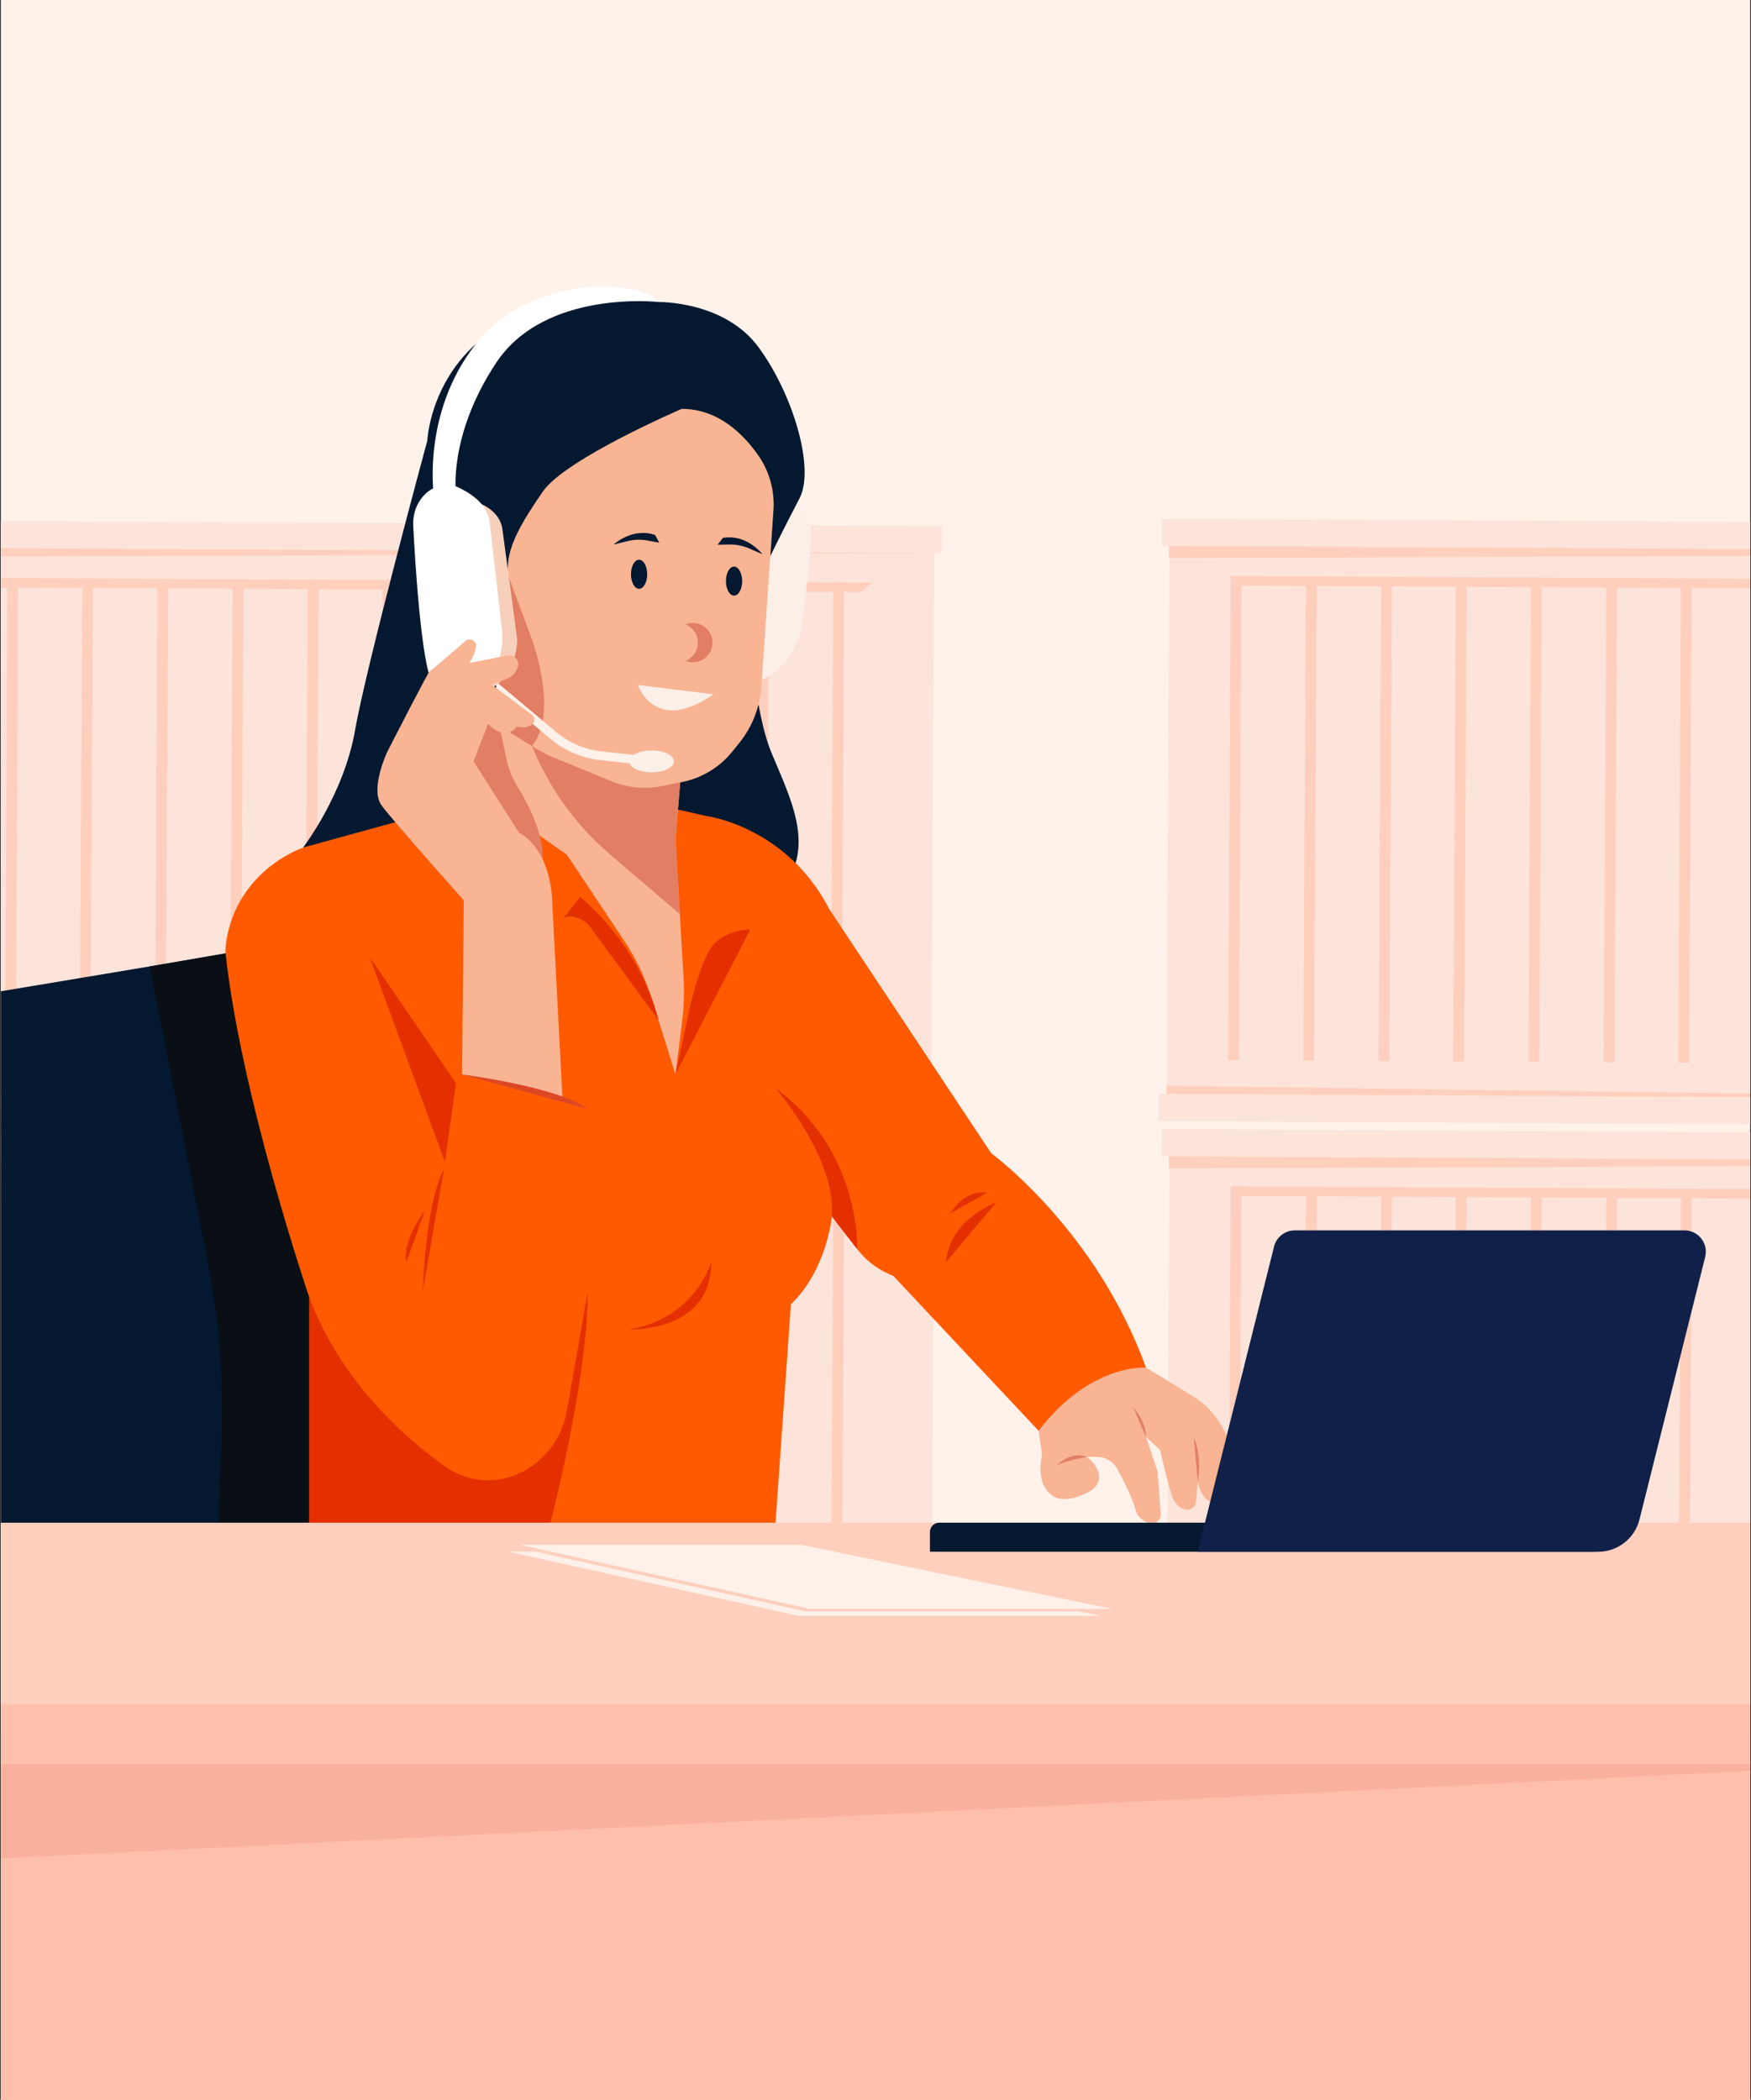 <?xml version="1.0" encoding="UTF-8"?>
<svg xmlns="http://www.w3.org/2000/svg" xmlns:xlink="http://www.w3.org/1999/xlink" width="201px" height="241px" viewBox="0 0 201 241" version="1.1">
<rect x="0" y="0" width="201" height="241" fill="#333333" stroke="none"/>
<defs>
<clipPath id="clip1">
  <path d="M 133 129 L 200.902 129 L 200.902 198 L 133 198 Z M 133 129 "/>
</clipPath>
<clipPath id="clip2">
  <path d="M 133 194 L 200.902 194 L 200.902 197 L 133 197 Z M 133 194 "/>
</clipPath>
<clipPath id="clip3">
  <path d="M 134 130 L 200.902 130 L 200.902 135 L 134 135 Z M 134 130 "/>
</clipPath>
<clipPath id="clip4">
  <path d="M 141 136 L 200.902 136 L 200.902 139 L 141 139 Z M 141 136 "/>
</clipPath>
<clipPath id="clip5">
  <path d="M 133 129 L 200.902 129 L 200.902 134 L 133 134 Z M 133 129 "/>
</clipPath>
<clipPath id="clip6">
  <path d="M 133 195 L 200.902 195 L 200.902 200 L 133 200 Z M 133 195 "/>
</clipPath>
<clipPath id="clip7">
  <path d="M 133 59 L 200.902 59 L 200.902 128 L 133 128 Z M 133 59 "/>
</clipPath>
<clipPath id="clip8">
  <path d="M 133 124 L 200.902 124 L 200.902 127 L 133 127 Z M 133 124 "/>
</clipPath>
<clipPath id="clip9">
  <path d="M 134 60 L 200.902 60 L 200.902 65 L 134 65 Z M 134 60 "/>
</clipPath>
<clipPath id="clip10">
  <path d="M 141 66 L 200.902 66 L 200.902 68 L 141 68 Z M 141 66 "/>
</clipPath>
<clipPath id="clip11">
  <path d="M 133 59 L 200.902 59 L 200.902 64 L 133 64 Z M 133 59 "/>
</clipPath>
<clipPath id="clip12">
  <path d="M 133 125 L 200.902 125 L 200.902 130 L 133 130 Z M 133 125 "/>
</clipPath>
<clipPath id="clip13">
  <path d="M 0.102 129 L 108 129 L 108 198 L 0.102 198 Z M 0.102 129 "/>
</clipPath>
<clipPath id="clip14">
  <path d="M 0.102 194 L 107 194 L 107 197 L 0.102 197 Z M 0.102 194 "/>
</clipPath>
<clipPath id="clip15">
  <path d="M 0.102 130 L 108 130 L 108 135 L 0.102 135 Z M 0.102 130 "/>
</clipPath>
<clipPath id="clip16">
  <path d="M 0.102 136 L 3 136 L 3 192 L 0.102 192 Z M 0.102 136 "/>
</clipPath>
<clipPath id="clip17">
  <path d="M 0.102 136 L 101 136 L 101 139 L 0.102 139 Z M 0.102 136 "/>
</clipPath>
<clipPath id="clip18">
  <path d="M 0.102 129 L 109 129 L 109 134 L 0.102 134 Z M 0.102 129 "/>
</clipPath>
<clipPath id="clip19">
  <path d="M 0.102 195 L 108 195 L 108 200 L 0.102 200 Z M 0.102 195 "/>
</clipPath>
<clipPath id="clip20">
  <path d="M 0.102 59 L 108 59 L 108 128 L 0.102 128 Z M 0.102 59 "/>
</clipPath>
<clipPath id="clip21">
  <path d="M 0.102 124 L 107 124 L 107 127 L 0.102 127 Z M 0.102 124 "/>
</clipPath>
<clipPath id="clip22">
  <path d="M 0.102 60 L 108 60 L 108 65 L 0.102 65 Z M 0.102 60 "/>
</clipPath>
<clipPath id="clip23">
  <path d="M 0.102 66 L 3 66 L 3 122 L 0.102 122 Z M 0.102 66 "/>
</clipPath>
<clipPath id="clip24">
  <path d="M 0.102 66 L 101 66 L 101 68 L 0.102 68 Z M 0.102 66 "/>
</clipPath>
<clipPath id="clip25">
  <path d="M 0.102 59 L 109 59 L 109 64 L 0.102 64 Z M 0.102 59 "/>
</clipPath>
<clipPath id="clip26">
  <path d="M 0.102 125 L 108 125 L 108 130 L 0.102 130 Z M 0.102 125 "/>
</clipPath>
<clipPath id="clip27">
  <path d="M 0.102 108 L 43 108 L 43 175 L 0.102 175 Z M 0.102 108 "/>
</clipPath>
<clipPath id="clip28">
  <path d="M 0.102 174 L 200.902 174 L 200.902 241 L 0.102 241 Z M 0.102 174 "/>
</clipPath>
<clipPath id="clip29">
  <path d="M 0.102 195 L 200.902 195 L 200.902 241 L 0.102 241 Z M 0.102 195 "/>
</clipPath>
<clipPath id="clip30">
  <path d="M 0.102 202 L 200.902 202 L 200.902 214 L 0.102 214 Z M 0.102 202 "/>
</clipPath>
</defs>
<g id="surface1">
<path style=" stroke:none;fill-rule:nonzero;fill:rgb(100%,94.902%,92.157%);fill-opacity:1;" d="M 0.102 0 L 200.902 0 L 200.902 241 L 0.102 241 Z M 0.102 0 "/>
<g clip-path="url(#clip1)" clip-rule="nonzero">
<path style=" stroke:none;fill-rule:nonzero;fill:rgb(98.824%,89.412%,85.49%);fill-opacity:1;" d="M 133.898 196.727 L 134.262 129.691 L 290.789 130.535 L 290.43 197.574 Z M 133.898 196.727 "/>
</g>
<g clip-path="url(#clip2)" clip-rule="nonzero">
<path style=" stroke:none;fill-rule:nonzero;fill:rgb(100%,81.176%,74.51%);fill-opacity:1;" d="M 133.887 196.719 L 133.918 194.672 L 290.438 196.758 Z M 133.887 196.719 "/>
</g>
<g clip-path="url(#clip3)" clip-rule="nonzero">
<path style=" stroke:none;fill-rule:nonzero;fill:rgb(100%,81.176%,74.51%);fill-opacity:1;" d="M 134.18 130.836 L 134.164 134.113 L 290.699 133.543 L 290.707 131.902 Z M 134.18 130.836 "/>
</g>
<path style=" stroke:none;fill-rule:nonzero;fill:rgb(100%,81.176%,74.51%);fill-opacity:1;" d="M 192.656 192.031 L 192.957 136.449 L 194.207 136.457 L 193.906 192.039 Z M 192.656 192.031 "/>
<path style=" stroke:none;fill-rule:nonzero;fill:rgb(100%,81.176%,74.51%);fill-opacity:1;" d="M 184.082 191.984 L 184.383 136.402 L 185.633 136.41 L 185.332 191.992 Z M 184.082 191.984 "/>
<path style=" stroke:none;fill-rule:nonzero;fill:rgb(100%,81.176%,74.51%);fill-opacity:1;" d="M 175.445 191.941 L 175.746 136.359 L 176.996 136.363 L 176.695 191.945 Z M 175.445 191.941 "/>
<path style=" stroke:none;fill-rule:nonzero;fill:rgb(100%,81.176%,74.51%);fill-opacity:1;" d="M 166.812 191.895 L 167.113 136.312 L 168.363 136.32 L 168.062 191.902 Z M 166.812 191.895 "/>
<path style=" stroke:none;fill-rule:nonzero;fill:rgb(100%,81.176%,74.51%);fill-opacity:1;" d="M 158.238 191.852 L 158.539 136.27 L 159.789 136.277 L 159.488 191.855 Z M 158.238 191.852 "/>
<path style=" stroke:none;fill-rule:nonzero;fill:rgb(100%,81.176%,74.51%);fill-opacity:1;" d="M 149.605 191.801 L 149.906 136.219 L 151.156 136.227 L 150.855 191.809 Z M 149.605 191.801 "/>
<path style=" stroke:none;fill-rule:nonzero;fill:rgb(100%,81.176%,74.51%);fill-opacity:1;" d="M 140.969 191.754 L 141.27 136.172 L 142.52 136.18 L 142.219 191.762 Z M 140.969 191.754 "/>
<g clip-path="url(#clip4)" clip-rule="nonzero">
<path style=" stroke:none;fill-rule:nonzero;fill:rgb(100%,81.176%,74.51%);fill-opacity:1;" d="M 141.258 136.16 L 283.691 136.922 L 282.316 138.023 L 141.789 137.273 Z M 141.258 136.16 "/>
</g>
<g clip-path="url(#clip5)" clip-rule="nonzero">
<path style=" stroke:none;fill-rule:nonzero;fill:rgb(98.824%,89.412%,85.49%);fill-opacity:1;" d="M 133.383 129.59 L 291.625 130.445 L 291.609 133.566 L 133.363 132.711 Z M 133.383 129.59 "/>
</g>
<g clip-path="url(#clip6)" clip-rule="nonzero">
<path style=" stroke:none;fill-rule:nonzero;fill:rgb(98.824%,89.412%,85.49%);fill-opacity:1;" d="M 133.023 195.613 L 291.27 196.469 L 291.25 199.59 L 133.008 198.734 Z M 133.023 195.613 "/>
</g>
<g clip-path="url(#clip7)" clip-rule="nonzero">
<path style=" stroke:none;fill-rule:nonzero;fill:rgb(98.824%,89.412%,85.49%);fill-opacity:1;" d="M 133.895 126.672 L 134.258 59.633 L 290.789 60.48 L 290.426 127.516 Z M 133.895 126.672 "/>
</g>
<g clip-path="url(#clip8)" clip-rule="nonzero">
<path style=" stroke:none;fill-rule:nonzero;fill:rgb(100%,81.176%,74.51%);fill-opacity:1;" d="M 133.887 126.664 L 133.918 124.621 L 290.438 126.703 Z M 133.887 126.664 "/>
</g>
<g clip-path="url(#clip9)" clip-rule="nonzero">
<path style=" stroke:none;fill-rule:nonzero;fill:rgb(100%,81.176%,74.51%);fill-opacity:1;" d="M 134.18 60.781 L 134.164 64.059 L 290.699 63.488 L 290.707 61.848 Z M 134.18 60.781 "/>
</g>
<path style=" stroke:none;fill-rule:nonzero;fill:rgb(100%,81.176%,74.51%);fill-opacity:1;" d="M 192.652 121.973 L 192.953 66.391 L 194.203 66.398 L 193.902 121.98 Z M 192.652 121.973 "/>
<path style=" stroke:none;fill-rule:nonzero;fill:rgb(100%,81.176%,74.51%);fill-opacity:1;" d="M 184.082 121.926 L 184.387 66.344 L 185.637 66.348 L 185.336 121.93 Z M 184.082 121.926 "/>
<path style=" stroke:none;fill-rule:nonzero;fill:rgb(100%,81.176%,74.51%);fill-opacity:1;" d="M 175.445 121.879 L 175.746 66.297 L 176.996 66.305 L 176.695 121.887 Z M 175.445 121.879 "/>
<path style=" stroke:none;fill-rule:nonzero;fill:rgb(100%,81.176%,74.51%);fill-opacity:1;" d="M 166.812 121.836 L 167.113 66.254 L 168.363 66.262 L 168.062 121.84 Z M 166.812 121.836 "/>
<path style=" stroke:none;fill-rule:nonzero;fill:rgb(100%,81.176%,74.51%);fill-opacity:1;" d="M 158.238 121.789 L 158.543 66.207 L 159.793 66.215 L 159.492 121.797 Z M 158.238 121.789 "/>
<path style=" stroke:none;fill-rule:nonzero;fill:rgb(100%,81.176%,74.51%);fill-opacity:1;" d="M 149.605 121.742 L 149.906 66.16 L 151.156 66.168 L 150.855 121.75 Z M 149.605 121.742 "/>
<path style=" stroke:none;fill-rule:nonzero;fill:rgb(100%,81.176%,74.51%);fill-opacity:1;" d="M 140.973 121.695 L 141.273 66.117 L 142.523 66.121 L 142.223 121.703 Z M 140.973 121.695 "/>
<g clip-path="url(#clip10)" clip-rule="nonzero">
<path style=" stroke:none;fill-rule:nonzero;fill:rgb(100%,81.176%,74.51%);fill-opacity:1;" d="M 141.258 66.105 L 283.691 66.871 L 282.316 67.969 L 141.789 67.219 Z M 141.258 66.105 "/>
</g>
<g clip-path="url(#clip11)" clip-rule="nonzero">
<path style=" stroke:none;fill-rule:nonzero;fill:rgb(98.824%,89.412%,85.49%);fill-opacity:1;" d="M 133.387 59.535 L 291.633 60.391 L 291.613 63.512 L 133.371 62.656 Z M 133.387 59.535 "/>
</g>
<g clip-path="url(#clip12)" clip-rule="nonzero">
<path style=" stroke:none;fill-rule:nonzero;fill:rgb(98.824%,89.412%,85.49%);fill-opacity:1;" d="M 133.023 125.562 L 291.27 126.418 L 291.254 129.539 L 133.008 128.684 Z M 133.023 125.562 "/>
</g>
<g clip-path="url(#clip13)" clip-rule="nonzero">
<path style=" stroke:none;fill-rule:nonzero;fill:rgb(98.824%,89.412%,85.49%);fill-opacity:1;" d="M -49.625 196.723 L -49.262 129.688 L 107.266 130.535 L 106.902 197.57 Z M -49.625 196.723 "/>
</g>
<g clip-path="url(#clip14)" clip-rule="nonzero">
<path style=" stroke:none;fill-rule:nonzero;fill:rgb(100%,81.176%,74.51%);fill-opacity:1;" d="M -49.625 196.719 L -49.594 194.672 L 106.93 196.758 Z M -49.625 196.719 "/>
</g>
<g clip-path="url(#clip15)" clip-rule="nonzero">
<path style=" stroke:none;fill-rule:nonzero;fill:rgb(100%,81.176%,74.51%);fill-opacity:1;" d="M -49.328 130.836 L -49.348 134.113 L 107.184 133.543 L 107.191 131.902 Z M -49.328 130.836 "/>
</g>
<path style=" stroke:none;fill-rule:nonzero;fill:rgb(100%,81.176%,74.51%);fill-opacity:1;" d="M 95.355 192.492 L 95.656 136.91 L 96.906 136.918 L 96.605 192.5 Z M 95.355 192.492 "/>
<path style=" stroke:none;fill-rule:nonzero;fill:rgb(100%,81.176%,74.51%);fill-opacity:1;" d="M 86.719 192.441 L 87.02 136.859 L 88.27 136.867 L 87.969 192.449 Z M 86.719 192.441 "/>
<path style=" stroke:none;fill-rule:nonzero;fill:rgb(100%,81.176%,74.51%);fill-opacity:1;" d="M 78.09 192.398 L 78.391 136.816 L 79.641 136.824 L 79.34 192.406 Z M 78.09 192.398 "/>
<path style=" stroke:none;fill-rule:nonzero;fill:rgb(100%,81.176%,74.51%);fill-opacity:1;" d="M 69.512 192.355 L 69.812 136.773 L 71.062 136.777 L 70.762 192.359 Z M 69.512 192.355 "/>
<path style=" stroke:none;fill-rule:nonzero;fill:rgb(100%,81.176%,74.51%);fill-opacity:1;" d="M 60.879 192.305 L 61.18 136.723 L 62.43 136.73 L 62.129 192.312 Z M 60.879 192.305 "/>
<path style=" stroke:none;fill-rule:nonzero;fill:rgb(100%,81.176%,74.51%);fill-opacity:1;" d="M 52.242 192.262 L 52.543 136.68 L 53.793 136.688 L 53.492 192.27 Z M 52.242 192.262 "/>
<path style=" stroke:none;fill-rule:nonzero;fill:rgb(100%,81.176%,74.51%);fill-opacity:1;" d="M 43.609 192.215 L 43.91 136.633 L 45.16 136.641 L 44.859 192.223 Z M 43.609 192.215 "/>
<path style=" stroke:none;fill-rule:nonzero;fill:rgb(100%,81.176%,74.51%);fill-opacity:1;" d="M 35.039 192.168 L 35.34 136.586 L 36.59 136.594 L 36.289 192.176 Z M 35.039 192.168 "/>
<path style=" stroke:none;fill-rule:nonzero;fill:rgb(100%,81.176%,74.51%);fill-opacity:1;" d="M 26.402 192.125 L 26.703 136.543 L 27.953 136.547 L 27.652 192.129 Z M 26.402 192.125 "/>
<path style=" stroke:none;fill-rule:nonzero;fill:rgb(100%,81.176%,74.51%);fill-opacity:1;" d="M 17.77 192.078 L 18.07 136.496 L 19.32 136.504 L 19.02 192.086 Z M 17.77 192.078 "/>
<path style=" stroke:none;fill-rule:nonzero;fill:rgb(100%,81.176%,74.51%);fill-opacity:1;" d="M 9.129 192.035 L 9.43 136.453 L 10.684 136.461 L 10.379 192.039 Z M 9.129 192.035 "/>
<g clip-path="url(#clip16)" clip-rule="nonzero">
<path style=" stroke:none;fill-rule:nonzero;fill:rgb(100%,81.176%,74.51%);fill-opacity:1;" d="M 0.559 191.984 L 0.859 136.402 L 2.109 136.41 L 1.809 191.992 Z M 0.559 191.984 "/>
</g>
<g clip-path="url(#clip17)" clip-rule="nonzero">
<path style=" stroke:none;fill-rule:nonzero;fill:rgb(100%,81.176%,74.51%);fill-opacity:1;" d="M -42.25 136.16 L 100.18 136.922 L 98.805 138.023 L -41.719 137.273 Z M -42.25 136.16 "/>
</g>
<g clip-path="url(#clip18)" clip-rule="nonzero">
<path style=" stroke:none;fill-rule:nonzero;fill:rgb(98.824%,89.412%,85.49%);fill-opacity:1;" d="M -50.133 129.578 L 108.113 130.434 L 108.094 133.555 L -50.148 132.699 Z M -50.133 129.578 "/>
</g>
<g clip-path="url(#clip19)" clip-rule="nonzero">
<path style=" stroke:none;fill-rule:nonzero;fill:rgb(98.824%,89.412%,85.49%);fill-opacity:1;" d="M -50.492 195.602 L 107.754 196.457 L 107.738 199.578 L -50.508 198.723 Z M -50.492 195.602 "/>
</g>
<g clip-path="url(#clip20)" clip-rule="nonzero">
<path style=" stroke:none;fill-rule:nonzero;fill:rgb(98.824%,89.412%,85.49%);fill-opacity:1;" d="M -49.629 126.668 L -49.266 59.633 L 107.262 60.477 L 106.898 127.516 Z M -49.629 126.668 "/>
</g>
<g clip-path="url(#clip21)" clip-rule="nonzero">
<path style=" stroke:none;fill-rule:nonzero;fill:rgb(100%,81.176%,74.51%);fill-opacity:1;" d="M -49.625 126.664 L -49.594 124.621 L 106.93 126.703 Z M -49.625 126.664 "/>
</g>
<g clip-path="url(#clip22)" clip-rule="nonzero">
<path style=" stroke:none;fill-rule:nonzero;fill:rgb(100%,81.176%,74.51%);fill-opacity:1;" d="M -49.328 60.781 L -49.348 64.059 L 107.184 63.488 L 107.191 61.848 Z M -49.328 60.781 "/>
</g>
<path style=" stroke:none;fill-rule:nonzero;fill:rgb(100%,81.176%,74.51%);fill-opacity:1;" d="M 95.355 122.43 L 95.656 66.852 L 96.906 66.855 L 96.605 122.438 Z M 95.355 122.43 "/>
<path style=" stroke:none;fill-rule:nonzero;fill:rgb(100%,81.176%,74.51%);fill-opacity:1;" d="M 86.719 122.387 L 87.02 66.805 L 88.27 66.812 L 87.969 122.395 Z M 86.719 122.387 "/>
<path style=" stroke:none;fill-rule:nonzero;fill:rgb(100%,81.176%,74.51%);fill-opacity:1;" d="M 78.086 122.344 L 78.387 66.762 L 79.637 66.766 L 79.336 122.348 Z M 78.086 122.344 "/>
<path style=" stroke:none;fill-rule:nonzero;fill:rgb(100%,81.176%,74.51%);fill-opacity:1;" d="M 69.516 122.293 L 69.816 66.711 L 71.066 66.719 L 70.766 122.301 Z M 69.516 122.293 "/>
<path style=" stroke:none;fill-rule:nonzero;fill:rgb(100%,81.176%,74.51%);fill-opacity:1;" d="M 60.879 122.25 L 61.18 66.668 L 62.43 66.676 L 62.129 122.258 Z M 60.879 122.25 "/>
<path style=" stroke:none;fill-rule:nonzero;fill:rgb(100%,81.176%,74.51%);fill-opacity:1;" d="M 52.246 122.203 L 52.547 66.621 L 53.797 66.629 L 53.496 122.211 Z M 52.246 122.203 "/>
<path style=" stroke:none;fill-rule:nonzero;fill:rgb(100%,81.176%,74.51%);fill-opacity:1;" d="M 43.609 122.156 L 43.91 66.574 L 45.16 66.582 L 44.859 122.164 Z M 43.609 122.156 "/>
<path style=" stroke:none;fill-rule:nonzero;fill:rgb(100%,81.176%,74.51%);fill-opacity:1;" d="M 35.035 122.113 L 35.336 66.531 L 36.586 66.535 L 36.285 122.117 Z M 35.035 122.113 "/>
<path style=" stroke:none;fill-rule:nonzero;fill:rgb(100%,81.176%,74.51%);fill-opacity:1;" d="M 26.398 122.062 L 26.699 66.48 L 27.949 66.488 L 27.648 122.07 Z M 26.398 122.062 "/>
<path style=" stroke:none;fill-rule:nonzero;fill:rgb(100%,81.176%,74.51%);fill-opacity:1;" d="M 17.766 122.02 L 18.066 66.438 L 19.316 66.445 L 19.016 122.023 Z M 17.766 122.02 "/>
<path style=" stroke:none;fill-rule:nonzero;fill:rgb(100%,81.176%,74.51%);fill-opacity:1;" d="M 9.133 121.973 L 9.434 66.391 L 10.684 66.398 L 10.383 121.98 Z M 9.133 121.973 "/>
<g clip-path="url(#clip23)" clip-rule="nonzero">
<path style=" stroke:none;fill-rule:nonzero;fill:rgb(100%,81.176%,74.51%);fill-opacity:1;" d="M 0.559 121.926 L 0.859 66.344 L 2.109 66.352 L 1.809 121.934 Z M 0.559 121.926 "/>
</g>
<g clip-path="url(#clip24)" clip-rule="nonzero">
<path style=" stroke:none;fill-rule:nonzero;fill:rgb(100%,81.176%,74.51%);fill-opacity:1;" d="M -42.25 66.105 L 100.18 66.871 L 98.805 67.969 L -41.719 67.219 Z M -42.25 66.105 "/>
</g>
<g clip-path="url(#clip25)" clip-rule="nonzero">
<path style=" stroke:none;fill-rule:nonzero;fill:rgb(98.824%,89.412%,85.49%);fill-opacity:1;" d="M -50.129 59.523 L 108.117 60.379 L 108.102 63.5 L -50.145 62.645 Z M -50.129 59.523 "/>
</g>
<g clip-path="url(#clip26)" clip-rule="nonzero">
<path style=" stroke:none;fill-rule:nonzero;fill:rgb(98.824%,89.412%,85.49%);fill-opacity:1;" d="M -50.484 125.547 L 107.762 126.402 L 107.742 129.523 L -50.504 128.668 Z M -50.484 125.547 "/>
</g>
<g clip-path="url(#clip27)" clip-rule="nonzero">
<path style=" stroke:none;fill-rule:nonzero;fill:rgb(1.569%,9.412%,18.824%);fill-opacity:1;" d="M 32.609 108.348 L -7.23 115.004 C -7.23 115.004 -18.188 115.766 -17.141 125.305 L -5.043 174.824 L 42.43 174.824 C 42.43 174.824 32.609 108.348 32.609 108.348 Z M 32.609 108.348 "/>
</g>
<path style=" stroke:none;fill-rule:nonzero;fill:rgb(3.529%,5.882%,8.235%);fill-opacity:1;" d="M 30.863 108.551 L 17.18 110.93 L 23.793 144.547 C 25.18 151.594 25.723 158.781 25.406 165.957 L 25.02 174.781 L 45.648 174.781 C 45.648 174.781 30.859 108.555 30.859 108.555 Z M 30.863 108.551 "/>
<path style=" stroke:none;fill-rule:nonzero;fill:rgb(1.569%,9.412%,18.824%);fill-opacity:1;" d="M 86.129 71.828 C 86.129 71.828 86.422 81.27 88.586 86.473 C 90.742 91.672 93.594 97.066 89.863 101.875 L 65.707 91.438 L 86.133 71.828 Z M 86.129 71.828 "/>
<path style=" stroke:none;fill-rule:nonzero;fill:rgb(97.255%,70.588%,57.647%);fill-opacity:1;" d="M 127.961 155.152 L 131.547 156.969 L 136.938 160.262 C 138.328 161.113 139.473 162.309 140.262 163.734 L 144.059 170.594 C 144.246 170.93 144.109 171.359 143.762 171.527 C 143.211 171.797 142.406 171.98 141.883 171.145 L 140.242 169.086 L 140.164 171.875 C 140.152 172.344 139.688 172.676 139.242 172.523 C 138.609 172.312 137.82 171.707 137.496 170.066 L 137.281 172.387 C 137.227 173.02 136.605 173.441 135.996 173.254 C 135.453 173.09 134.863 172.684 134.547 171.734 C 133.859 169.672 133.172 166.434 133.172 166.434 L 131.551 164.938 L 132.879 168.891 L 133.242 173.766 C 133.293 174.418 132.707 174.953 132.062 174.828 C 131.383 174.695 130.621 174.297 130.324 173.207 C 129.961 171.887 128.973 169.934 128.262 168.625 C 127.797 167.762 126.891 167.223 125.906 167.223 L 124.723 167.223 C 124.723 167.223 125.605 167.738 126.047 168.848 C 126.375 169.672 126.035 170.609 125.273 171.062 C 124.27 171.66 122.688 172.359 121.289 171.934 C 121.289 171.934 118.734 171.148 119.617 166.93 L 118.734 160.844 L 127.965 155.152 Z M 127.961 155.152 "/>
<path style=" stroke:none;fill-rule:nonzero;fill:rgb(100%,35.294%,0%);fill-opacity:1;" d="M 63 89.559 L 81.168 93.68 C 81.168 93.68 90.301 94.859 95.211 104.379 L 113.781 132.371 C 116.496 136.461 115.629 141.945 111.781 144.996 C 107.641 148.289 101.602 147.543 98.383 143.352 L 95.504 139.598 C 95.504 139.598 94.914 145.777 90.789 149.707 L 89.02 174.824 L 35.504 174.824 L 35.504 148.926 C 35.504 148.926 27.648 125.863 25.879 109.281 C 25.879 109.281 25.742 103.559 31.098 99.379 C 32.691 98.141 34.531 97.246 36.48 96.723 L 63 89.562 Z M 63 89.559 "/>
<path style=" stroke:none;fill-rule:nonzero;fill:rgb(100%,35.294%,0%);fill-opacity:1;" d="M 106.895 134.109 L 113.781 132.371 C 113.781 132.371 125.848 141.168 131.543 156.969 C 131.543 156.969 125.16 156.465 119.219 164.223 L 102.527 146.43 L 106.891 134.105 Z M 106.895 134.109 "/>
<path style=" stroke:none;fill-rule:nonzero;fill:rgb(97.255%,70.588%,57.647%);fill-opacity:1;" d="M 79.695 70.43 L 77.539 96.332 L 78.461 112.141 C 78.566 113.895 78.508 115.648 78.285 117.387 L 77.535 123.328 L 74.848 114.723 C 74.09 112.285 72.984 109.973 71.566 107.848 L 65.062 98.098 L 52.852 89.562 L 51.711 58.363 L 79.695 70.434 Z M 79.695 70.43 "/>
<path style=" stroke:none;fill-rule:nonzero;fill:rgb(88.235%,49.412%,38.824%);fill-opacity:1;" d="M 59.367 80.016 L 55.227 59.875 L 79.695 70.43 L 77.539 96.332 L 78.039 104.922 L 69.996 98.035 C 64.551 93.371 60.809 87.027 59.367 80.012 Z M 59.367 80.016 "/>
<path style=" stroke:none;fill-rule:nonzero;fill:rgb(98.824%,93.725%,90.98%);fill-opacity:1;" d="M 90.742 56.445 C 90.742 56.445 92.672 58.773 93.035 60.504 C 93.398 62.234 91.891 72.758 91.891 72.758 C 91.891 72.758 89.875 78.789 85.055 78.414 L 86.617 57.82 Z M 90.742 56.445 "/>
<path style=" stroke:none;fill-rule:nonzero;fill:rgb(97.255%,70.588%,57.647%);fill-opacity:1;" d="M 85.645 47.113 C 85.684 47.145 85.719 47.18 85.75 47.215 C 88.023 49.449 89.188 52.574 88.969 55.746 L 87.402 78.789 C 87.242 81.141 86.371 83.383 84.902 85.223 L 84.109 86.215 C 82.656 88.043 80.602 89.293 78.309 89.762 L 76 90.23 C 74.055 90.629 72.043 90.434 70.215 89.684 L 63.59 86.961 C 58.516 84.875 55.004 80.164 54.457 74.707 L 53.043 60.5 C 53.043 60.5 58.852 43.473 78.242 44.031 C 81.008 44.109 83.656 45.188 85.645 47.109 Z M 85.645 47.113 "/>
<path style=" stroke:none;fill-rule:nonzero;fill:rgb(88.235%,49.412%,38.824%);fill-opacity:1;" d="M 57.664 64.246 L 60.828 72.758 C 60.828 72.758 64.34 81.516 61.066 85.637 L 53.043 80.684 Z M 57.664 64.246 "/>
<path style=" stroke:none;fill-rule:nonzero;fill:rgb(99.216%,94.51%,91.373%);fill-opacity:1;" d="M 74.273 87.836 L 74.387 86.82 L 69.008 86.234 C 67.102 86.023 65.32 85.266 63.855 84.031 L 55.527 77.047 L 54.871 77.832 L 63.199 84.816 C 64.82 86.176 66.793 87.016 68.898 87.25 L 74.277 87.836 Z M 74.273 87.836 "/>
<path style=" stroke:none;fill-rule:nonzero;fill:rgb(98.824%,93.725%,90.98%);fill-opacity:1;" d="M 77.363 87.395 C 77.363 86.703 76.215 86.141 74.793 86.141 C 73.371 86.141 72.219 86.703 72.219 87.395 C 72.219 88.086 73.371 88.648 74.793 88.648 C 76.215 88.648 77.363 88.086 77.363 87.395 Z M 77.363 87.395 "/>
<path style=" stroke:none;fill-rule:nonzero;fill:rgb(1.569%,9.412%,18.824%);fill-opacity:1;" d="M 78.273 46.926 C 78.273 46.926 64.941 52.641 62.324 56.406 C 59.715 60.172 58.359 62.676 58.297 65.055 L 56.766 80.68 L 56.766 91.242 C 56.766 91.242 34.793 97.281 34.793 97.281 C 34.793 97.281 39.484 91.18 40.758 83.82 C 42.039 76.461 49.051 50.578 49.051 50.578 C 49.051 50.578 49.5 39.766 61.082 35.746 C 72.668 31.719 75.59 34.668 75.59 34.668 C 75.59 34.668 83.156 34.504 87.098 39.887 C 91.035 45.266 93.578 53.766 91.77 57.219 C 89.957 60.668 88.426 63.832 88.426 63.832 L 88.785 58.539 C 88.938 56.309 88.324 54.098 87.043 52.266 C 85.316 49.797 82.418 46.93 78.273 46.93 Z M 78.273 46.926 "/>
<path style=" stroke:none;fill-rule:nonzero;fill:rgb(96.863%,81.569%,73.333%);fill-opacity:1;" d="M 53.035 57.82 L 55.301 57.883 C 55.301 57.883 57.387 58.703 57.668 60.715 C 57.949 62.727 59.371 73.406 59.371 73.406 C 59.371 73.406 59.52 80.137 52.348 79.867 Z M 53.035 57.82 "/>
<path style=" stroke:none;fill-rule:nonzero;fill:rgb(100%,100%,100%);fill-opacity:1;" d="M 51.711 55.586 C 51.711 55.586 53.957 56.289 55.301 57.883 C 55.816 58.5 56.133 59.262 56.223 60.062 L 57.605 72.141 C 57.605 72.141 58.344 76.816 54.66 79.391 C 54.66 79.391 51.207 80.758 49.668 78.418 C 48.34 76.398 47.609 63.789 47.434 60.363 C 47.375 59.277 47.664 58.199 48.297 57.312 C 48.926 56.426 49.98 55.602 51.715 55.594 Z M 51.711 55.586 "/>
<path style=" stroke:none;fill-rule:nonzero;fill:rgb(88.235%,49.412%,38.824%);fill-opacity:1;" d="M 56.766 80.684 L 58.121 87.078 C 58.371 88.25 58.82 89.371 59.457 90.387 C 60.59 92.203 62.367 95.551 62.324 98.711 C 62.324 98.711 48.816 88.926 48.715 88.727 C 48.613 88.531 56.766 80.684 56.766 80.684 Z M 56.766 80.684 "/>
<path style=" stroke:none;fill-rule:nonzero;fill:rgb(97.255%,70.588%,57.647%);fill-opacity:1;" d="M 53.043 123.328 L 64.574 126.16 L 63.395 103.691 C 63.395 103.691 63.492 97.801 59.562 95.543 L 54.359 87.398 L 56.027 83.082 C 56.027 83.082 57.891 85.238 59.367 83.375 C 59.367 83.375 60.504 83.785 61.176 83.023 C 61.43 82.734 61.379 82.289 61.066 82.055 L 56.422 78.566 L 58.098 77.957 C 58.715 77.73 59.207 77.246 59.426 76.621 C 59.426 76.609 59.438 76.598 59.441 76.59 C 59.699 75.832 59.027 75.078 58.242 75.234 L 53.867 76.113 C 53.867 76.113 54.492 75.203 54.641 74.258 C 54.746 73.566 53.926 73.125 53.402 73.586 C 52.008 74.809 49.426 77.062 49.355 76.996 C 49.258 76.898 44.445 86.316 44.445 86.316 C 44.445 86.316 42.43 90.586 43.805 92.453 C 45.18 94.316 53.234 103.34 53.234 103.34 L 53.043 123.32 Z M 53.043 123.328 "/>
<path style=" stroke:none;fill-rule:nonzero;fill:rgb(86.275%,27.843%,14.902%);fill-opacity:1;" d="M 67.461 127.281 L 53.043 123.328 C 53.043 123.328 64.016 124.727 67.461 127.281 Z M 67.461 127.281 "/>
<path style=" stroke:none;fill-rule:nonzero;fill:rgb(89.412%,18.824%,0%);fill-opacity:1;" d="M 52.348 124.344 L 51.07 133.371 L 42.43 109.824 Z M 52.348 124.344 "/>
<path style=" stroke:none;fill-rule:nonzero;fill:rgb(89.412%,18.824%,0%);fill-opacity:1;" d="M 50.973 134.156 L 48.516 148.289 C 48.516 148.289 48.812 138.18 50.973 134.156 Z M 50.973 134.156 "/>
<path style=" stroke:none;fill-rule:nonzero;fill:rgb(89.412%,18.824%,0%);fill-opacity:1;" d="M 48.812 138.863 C 48.812 138.863 46.062 142.59 46.652 144.848 Z M 48.812 138.863 "/>
<path style=" stroke:none;fill-rule:nonzero;fill:rgb(89.412%,18.824%,0%);fill-opacity:1;" d="M 67.461 148.297 L 65.059 161.973 C 64.465 165.355 62.148 168.215 58.922 169.395 C 58.848 169.422 58.773 169.445 58.695 169.477 C 56.137 170.34 53.309 169.883 51.098 168.328 C 47.383 165.711 39.328 159.125 35.508 148.926 L 35.508 174.824 C 35.508 174.824 63.168 174.824 63.168 174.824 C 63.168 174.824 67.457 158.609 67.465 148.297 Z M 67.461 148.297 "/>
<path style=" stroke:none;fill-rule:nonzero;fill:rgb(89.412%,18.824%,0%);fill-opacity:1;" d="M 89 124.883 C 89 124.883 95.949 132.781 95.508 139.598 C 95.457 139.648 98.387 143.352 98.387 143.352 C 98.387 143.352 98.938 132.191 89 124.883 Z M 89 124.883 "/>
<path style=" stroke:none;fill-rule:nonzero;fill:rgb(89.412%,18.824%,0%);fill-opacity:1;" d="M 114.371 138.008 C 114.371 138.008 108.98 139.945 108.605 144.852 Z M 114.371 138.008 "/>
<path style=" stroke:none;fill-rule:nonzero;fill:rgb(89.412%,18.824%,0%);fill-opacity:1;" d="M 113.328 136.902 C 113.328 136.902 110.973 136.312 109.105 139.258 Z M 113.328 136.902 "/>
<path style=" stroke:none;fill-rule:nonzero;fill:rgb(89.412%,18.824%,0%);fill-opacity:1;" d="M 81.648 144.848 C 81.648 144.848 79.844 151.324 72.184 152.602 C 72.184 152.602 81.691 152.996 81.648 144.848 Z M 81.648 144.848 "/>
<path style=" stroke:none;fill-rule:nonzero;fill:rgb(89.412%,18.824%,0%);fill-opacity:1;" d="M 86.129 106.684 C 86.129 106.684 83.066 106.684 81.648 108.742 C 80.234 110.805 79.156 115.805 79.156 115.805 L 77.539 123.324 L 86.129 106.68 Z M 86.129 106.684 "/>
<path style=" stroke:none;fill-rule:nonzero;fill:rgb(89.412%,18.824%,0%);fill-opacity:1;" d="M 75.594 117.09 L 67.465 106.023 C 67.465 106.023 65.605 104.488 64.578 105.539 L 66.59 102.957 C 66.59 102.957 73.305 108.168 75.598 117.09 Z M 75.594 117.09 "/>
<path style=" stroke:none;fill-rule:nonzero;fill:rgb(88.235%,49.412%,38.824%);fill-opacity:1;" d="M 80.113 73.762 C 80.113 72.809 79.523 72 78.691 71.664 C 78.949 71.562 79.23 71.504 79.527 71.504 C 80.773 71.504 81.785 72.516 81.785 73.762 C 81.785 75.008 80.773 76.02 79.527 76.02 C 79.234 76.02 78.949 75.965 78.691 75.859 C 79.523 75.523 80.113 74.715 80.113 73.762 Z M 80.113 73.762 "/>
<path style=" stroke:none;fill-rule:nonzero;fill:rgb(1.569%,9.412%,18.824%);fill-opacity:1;" d="M 74.293 65.914 C 74.293 64.992 73.875 64.246 73.359 64.246 C 72.848 64.246 72.43 64.992 72.43 65.914 C 72.43 66.836 72.848 67.582 73.359 67.582 C 73.875 67.582 74.293 66.836 74.293 65.914 Z M 74.293 65.914 "/>
<path style=" stroke:none;fill-rule:nonzero;fill:rgb(1.569%,9.412%,18.824%);fill-opacity:1;" d="M 85.195 66.699 C 85.195 65.781 84.777 65.035 84.262 65.035 C 83.75 65.035 83.332 65.781 83.332 66.699 C 83.332 67.621 83.75 68.367 84.262 68.367 C 84.777 68.367 85.195 67.621 85.195 66.699 Z M 85.195 66.699 "/>
<path style=" stroke:none;fill-rule:nonzero;fill:rgb(98.824%,93.725%,90.98%);fill-opacity:1;" d="M 81.883 79.691 L 73.215 78.621 C 73.215 78.621 75.184 84.395 81.883 79.691 Z M 81.883 79.691 "/>
<g clip-path="url(#clip28)" clip-rule="nonzero">
<path style=" stroke:none;fill-rule:nonzero;fill:rgb(100%,81.176%,74.51%);fill-opacity:1;" d="M 209.707 300.324 L -23.453 300.324 L -23.453 174.777 L 209.707 174.777 Z M 209.707 300.324 "/>
</g>
<g clip-path="url(#clip29)" clip-rule="nonzero">
<path style=" stroke:none;fill-rule:nonzero;fill:rgb(100%,74.902%,67.059%);fill-opacity:1;" d="M -8.527 195.594 L 216.066 195.594 L 216.066 241 L -8.527 241 Z M -8.527 195.594 "/>
</g>
<g clip-path="url(#clip30)" clip-rule="nonzero">
<path style=" stroke:none;fill-rule:nonzero;fill:rgb(97.647%,69.412%,61.569%);fill-opacity:1;" d="M 216.066 202.508 L -8.527 202.508 L -8.527 213.742 Z M 216.066 202.508 "/>
</g>
<path style=" stroke:none;fill-rule:nonzero;fill:rgb(1.569%,9.412%,18.824%);fill-opacity:1;" d="M 183.051 178.109 L 106.75 178.109 L 106.75 175.852 C 106.75 175.254 107.234 174.773 107.828 174.773 L 181.977 174.773 C 182.574 174.773 183.055 175.254 183.055 175.852 L 183.055 178.109 Z M 183.051 178.109 "/>
<path style=" stroke:none;fill-rule:nonzero;fill:rgb(6.275%,12.549%,28.235%);fill-opacity:1;" d="M 193.363 141.223 L 148.637 141.223 C 147.512 141.223 146.523 141.988 146.25 143.082 L 137.484 178.113 L 183.445 178.113 C 185.695 178.113 187.652 176.586 188.199 174.402 L 195.742 144.27 C 196.129 142.723 194.957 141.223 193.359 141.223 Z M 193.363 141.223 "/>
<path style=" stroke:none;fill-rule:nonzero;fill:rgb(100%,100%,100%);fill-opacity:1;" d="M 75.594 34.664 C 75.594 34.664 62.562 33.191 56.965 41.629 C 51.367 50.066 52.348 56.828 52.348 56.828 L 49.836 57.215 C 49.836 57.215 48.277 47.512 54.633 39.469 C 60.992 31.422 73.402 32.012 75.594 34.66 Z M 75.594 34.664 "/>
<path style=" stroke:none;fill-rule:nonzero;fill:rgb(1.569%,9.412%,18.824%);fill-opacity:1;" d="M 75.215 61.418 C 75.215 61.418 72.953 60.402 70.418 62.512 L 72.062 62.105 C 72.805 61.922 73.578 61.902 74.328 62.043 L 75.672 62.289 L 75.211 61.418 Z M 75.215 61.418 "/>
<path style=" stroke:none;fill-rule:nonzero;fill:rgb(1.569%,9.412%,18.824%);fill-opacity:1;" d="M 82.984 61.746 C 82.984 61.746 85.379 61.113 87.531 63.617 L 85.977 62.941 C 85.273 62.637 84.512 62.488 83.75 62.5 L 82.383 62.523 L 82.98 61.738 Z M 82.984 61.746 "/>
<path style=" stroke:none;fill-rule:nonzero;fill:rgb(88.235%,49.412%,38.824%);fill-opacity:1;" d="M 131.547 164.938 L 130.105 161.562 C 130.105 161.562 131.547 163.098 131.547 164.938 Z M 131.547 164.938 "/>
<path style=" stroke:none;fill-rule:nonzero;fill:rgb(88.235%,49.412%,38.824%);fill-opacity:1;" d="M 137.488 170.066 L 137.047 165 C 137.047 165 138.027 167.172 137.488 170.066 Z M 137.488 170.066 "/>
<path style=" stroke:none;fill-rule:nonzero;fill:rgb(88.235%,49.412%,38.824%);fill-opacity:1;" d="M 124.719 167.223 C 124.719 167.223 121.82 167.762 121.234 168.25 C 121.234 168.25 122.902 166.484 124.719 167.223 Z M 124.719 167.223 "/>
<path style=" stroke:none;fill-rule:nonzero;fill:rgb(99.216%,94.51%,91.373%);fill-opacity:1;" d="M 91.66 185.465 L 126.344 185.465 L 90.672 178.109 L 58.383 178.109 Z M 91.66 185.465 "/>
<path style=" stroke:none;fill-rule:nonzero;fill:rgb(100%,81.176%,74.51%);fill-opacity:1;" d="M 92.422 184.938 L 61.535 178.109 L 90.672 178.109 L 123.789 184.938 Z M 92.422 184.938 "/>
<path style=" stroke:none;fill-rule:nonzero;fill:rgb(99.216%,94.51%,91.373%);fill-opacity:1;" d="M 92.992 184.676 L 127.676 184.676 L 91.996 177.32 L 59.715 177.32 Z M 92.992 184.676 "/>
</g>
</svg>
